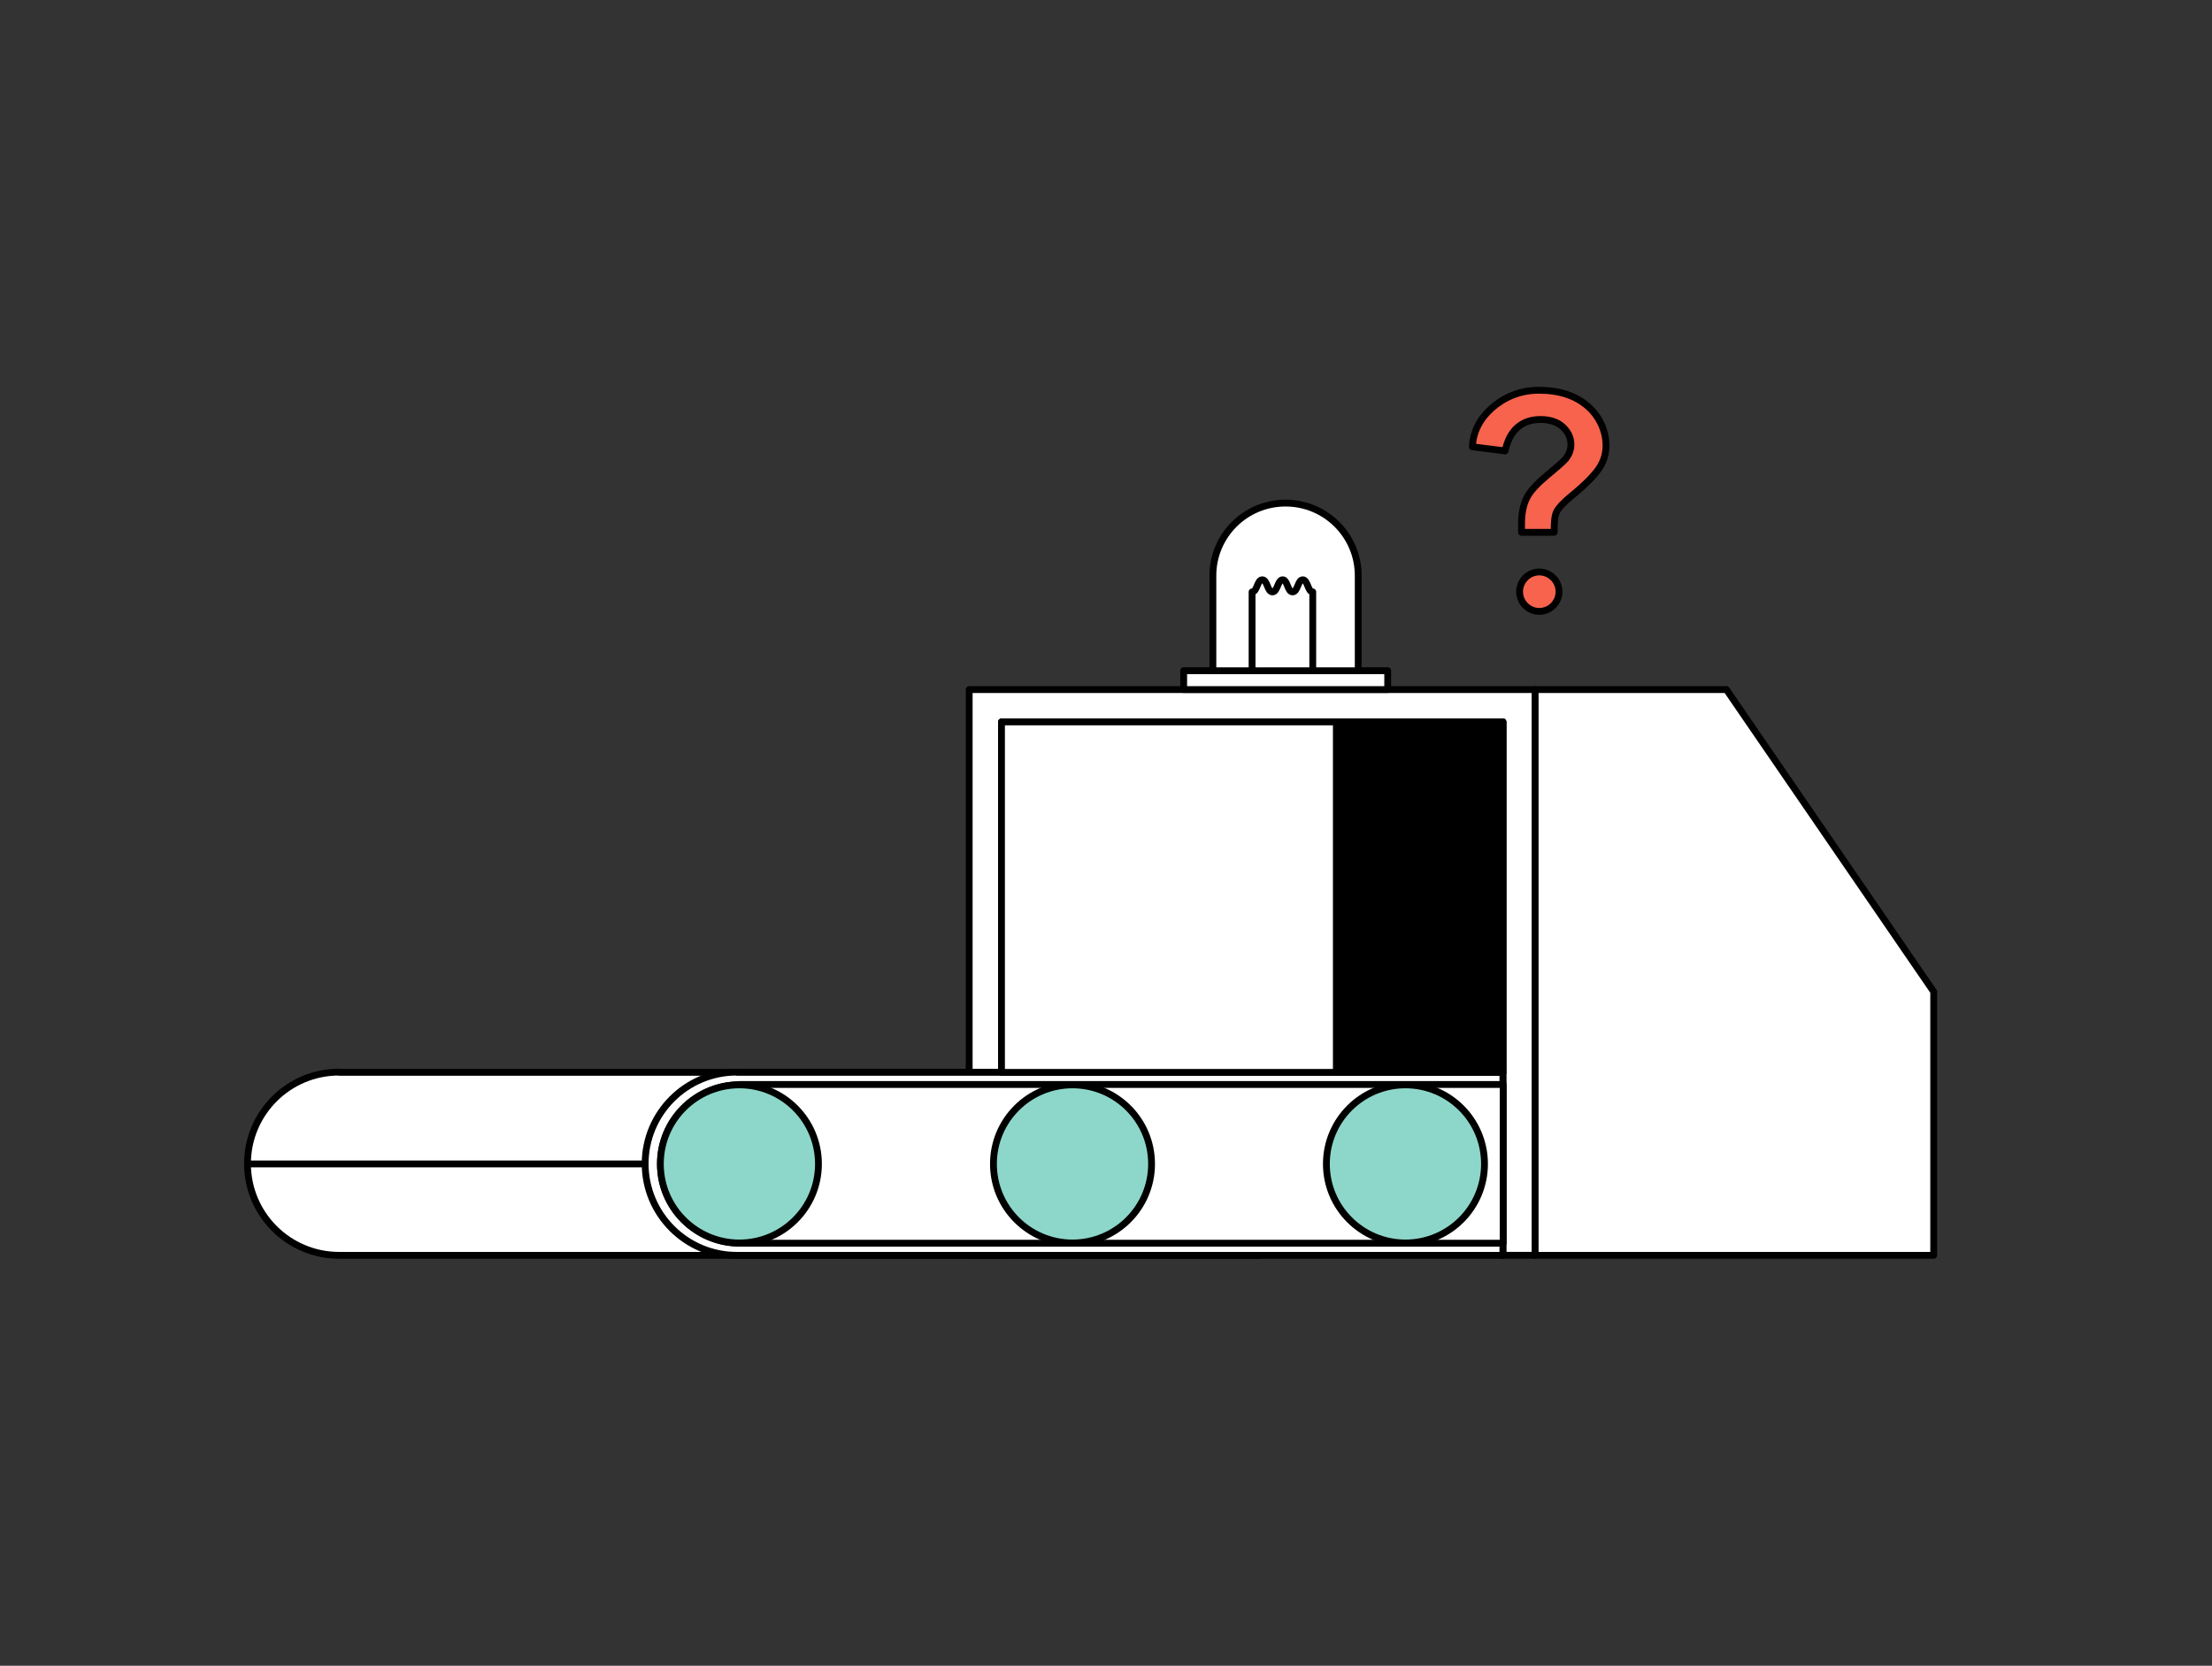 <?xml version="1.0" encoding="utf-8"?>
<svg xmlns="http://www.w3.org/2000/svg" width="162" height="122" viewBox="0 0 162 122" fill="none">
  <rect x="0" y="0" width="162" height="122" fill="#333333" stroke="none"/>
  <path d="M70.981 50.505v41.435h2.364V52.868h36.723v39.071h2.364v-41.435H70.981z" fill="#fff" stroke="#000" stroke-width=".5" stroke-linejoin="round"/>
  <path d="M141.619 91.94h-29.188v-41.435h14.007l15.181 22.129v19.306zM24.835 78.536h67.451v13.405H24.835c-3.696 0-6.71-2.998-6.71-6.71 0-3.696 2.998-6.71 6.71-6.71v.016z" fill="#fff" stroke="#000" stroke-width=".5" stroke-linejoin="round"/>
  <path d="M53.959 78.536h56.109v13.405H53.959c-3.696 0-6.71-2.998-6.71-6.71 0-3.696 2.998-6.71 6.71-6.71v.016z" fill="#fff" stroke="#000" stroke-width=".5" stroke-linejoin="round"/>
  <path d="M18.125 85.248h29.125" stroke="#000" stroke-width=".5" stroke-linejoin="round"/>
  <path d="M54.183 79.426h55.903v11.628H54.183c-3.204 0-5.806-2.602-5.806-5.806s2.602-5.806 5.806-5.806v-.016z" fill="#fff" stroke="#000" stroke-width=".5" stroke-linejoin="round"/>
  <path d="M54.151 91.036c3.198 0 5.79-2.592 5.79-5.79 0-3.198-2.592-5.79-5.79-5.79s-5.79 2.592-5.79 5.79c0 3.198 2.592 5.79 5.79 5.79zM78.547 91.036c3.198 0 5.79-2.592 5.79-5.79 0-3.198-2.592-5.79-5.79-5.79s-5.79 2.592-5.79 5.79c0 3.198 2.592 5.79 5.79 5.79zM102.93 91.036c3.198 0 5.79-2.592 5.79-5.79 0-3.198-2.592-5.79-5.79-5.79-3.197 0-5.79 2.592-5.79 5.79 0 3.198 2.592 5.79 5.79 5.79z" fill="#8DD7CA" stroke="#000" stroke-width=".5" stroke-linecap="round" stroke-linejoin="round"/>
  <path d="M110.069 52.873H73.346v25.667h36.723V52.873z" fill="#fff" stroke="#000" stroke-width=".5" stroke-linejoin="round"/>
  <path d="M110.069 52.873H97.87v25.667h12.199V52.873z" fill="#000" stroke="#000" stroke-width=".5" stroke-linecap="round" stroke-linejoin="round"/>
  <path d="M101.631 49.123H86.688v1.38h14.943v-1.38z" fill="#fff" stroke="#000" stroke-width=".5" stroke-linejoin="round"/>
  <path d="M94.158 36.847c2.935 0 5.314 2.38 5.314 5.314v6.964H88.828v-6.964c0-2.935 2.38-5.314 5.314-5.314h.016z" fill="#fff" stroke="#000" stroke-width=".5" stroke-linejoin="round"/>
  <path d="M96.142 49.125v-5.774c-.365 0-.365-.888-.73-.888-.365 0-.365.888-.746.888-.381 0-.365-.888-.73-.888-.365 0-.365.888-.746.888-.381 0-.365-.888-.746-.888-.381 0-.365.888-.746.888v5.774" stroke="#000" stroke-width=".5" stroke-linejoin="round"/>
  <path d="M113.797 38.989h-2.364v-.619c0-.761.127-1.396.381-1.904s.761-1.047 1.523-1.681c.761-.634 1.221-1.031 1.364-1.222.222-.301.349-.634.349-.999 0-.508-.206-.936-.603-1.301-.397-.365-.952-.539-1.634-.539-.682 0-1.221.19-1.666.571-.444.381-.745.952-.92 1.729l-2.395-.301c.063-1.111.539-2.046 1.412-2.824.872-.777 2.03-1.317 3.458-1.317 1.507 0 2.697.397 3.585 1.174.889.777 1.333 1.856 1.333 2.887 0 .571-.159 1.126-.492 1.634-.333.508-1.015 1.222-2.094 2.094-.555.46-.888.825-1.031 1.111-.143.285-.19.777-.175 1.491l-.031.016zm-2.507 4.346c0-.793.651-1.444 1.444-1.444.793 0 1.443.65 1.443 1.444 0 .793-.65 1.444-1.443 1.444s-1.444-.65-1.444-1.444z" fill="#F7634D" stroke="#000" stroke-width=".5" stroke-linecap="round" stroke-linejoin="round"/>
</svg>